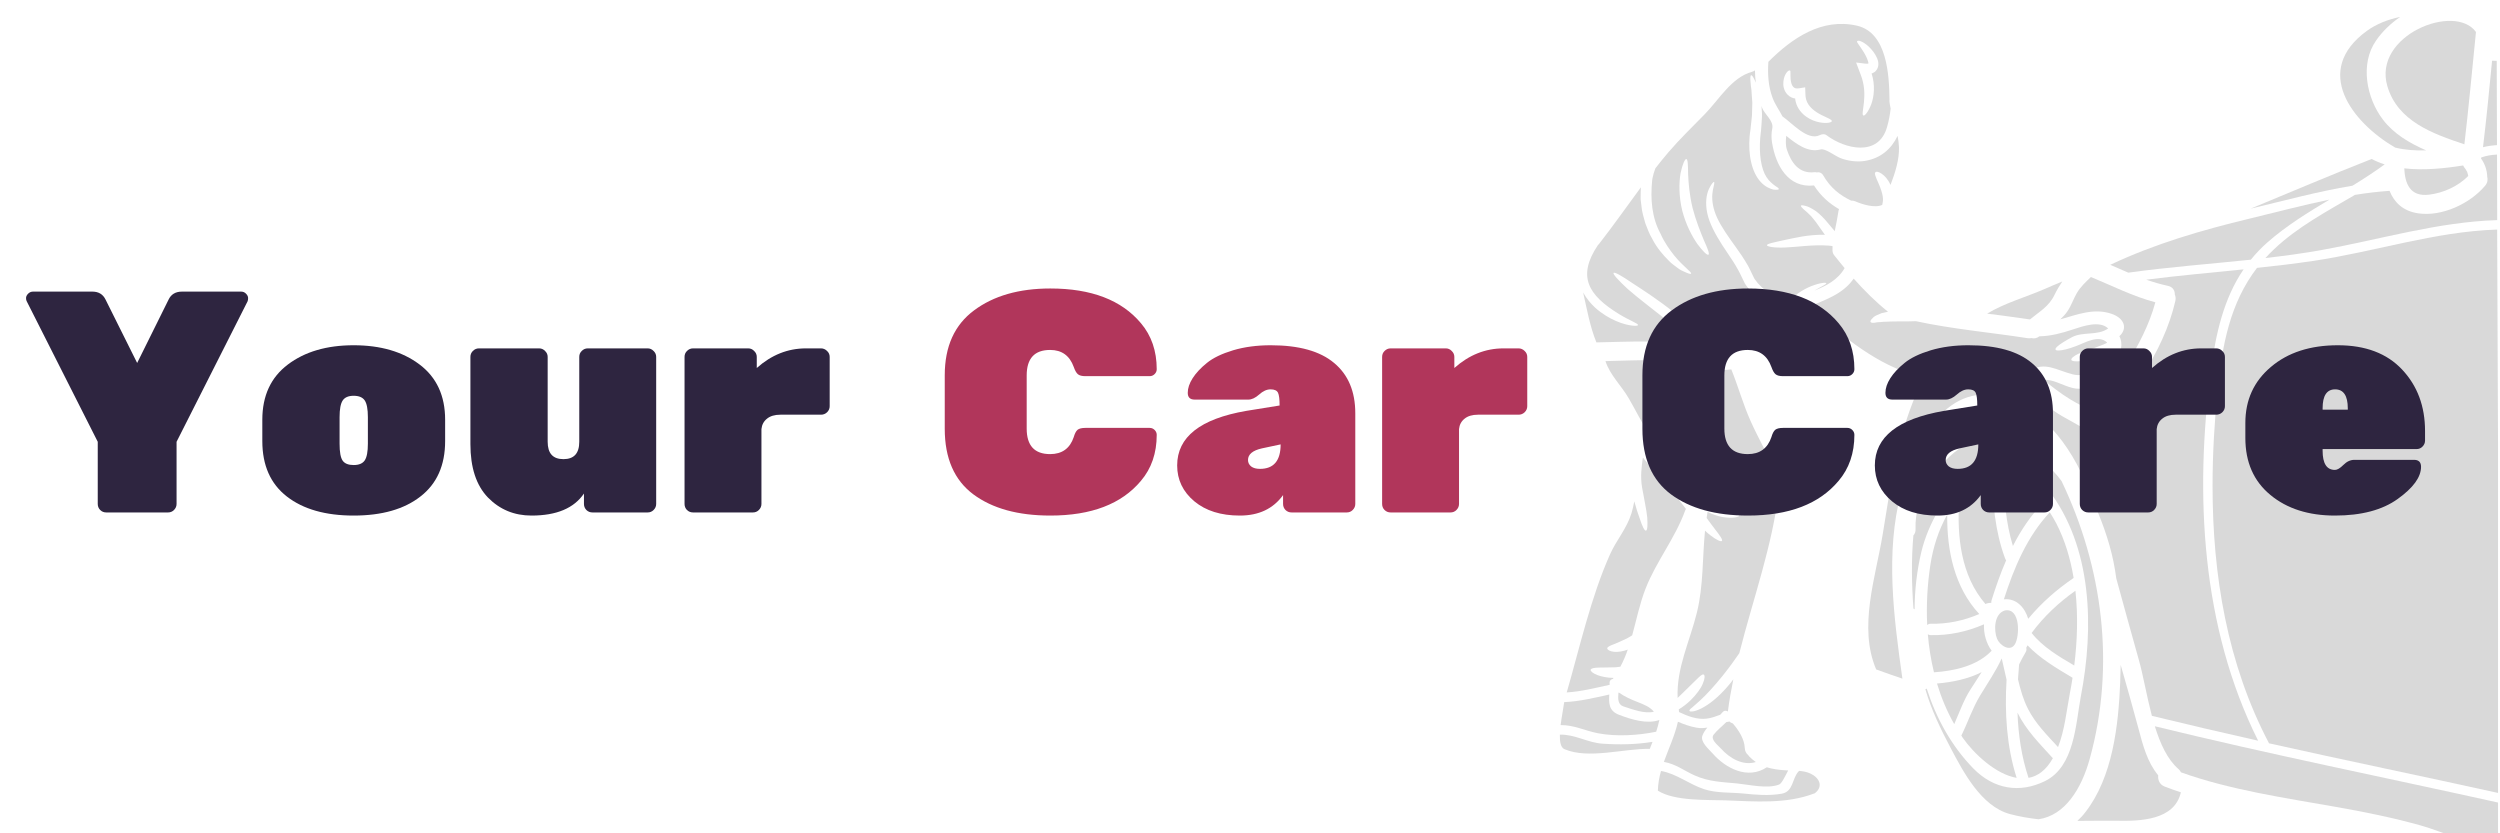 <svg xmlns="http://www.w3.org/2000/svg" xmlns:xlink="http://www.w3.org/1999/xlink" width="300" zoomAndPan="magnify" viewBox="0 0 224.88 75" height="100" preserveAspectRatio="xMidYMid meet" version="1.0"><defs><g/><clipPath id="e16794a153"><path d="M 223 5 L 224.762 5 L 224.762 14 L 223 14 Z M 223 5 " clip-rule="nonzero"/></clipPath><clipPath id="d5ea173384"><path d="M 203 13 L 224.762 13 L 224.762 24 L 203 24 Z M 203 13 " clip-rule="nonzero"/></clipPath><clipPath id="ce379fc8f1"><path d="M 199 20 L 224.762 20 L 224.762 72 L 199 72 Z M 199 20 " clip-rule="nonzero"/></clipPath><clipPath id="378deb5bc1"><path d="M 140.289 41 L 152 41 L 152 63 L 140.289 63 Z M 140.289 41 " clip-rule="nonzero"/></clipPath><clipPath id="1034938e4c"><path d="M 193 65 L 224.762 65 L 224.762 74.98 L 193 74.98 Z M 193 65 " clip-rule="nonzero"/></clipPath><clipPath id="fa6baf04ee"><path d="M 140.289 66 L 149 66 L 149 68 L 140.289 68 Z M 140.289 66 " clip-rule="nonzero"/></clipPath><clipPath id="9df1a5ecb0"><path d="M 140.289 62 L 150 62 L 150 67 L 140.289 67 Z M 140.289 62 " clip-rule="nonzero"/></clipPath></defs><path fill="#d9d9d9" d="M 151.336 18.938 C 151.031 17.656 151.043 16.449 151.191 15.59 C 151.363 14.77 151.586 14.297 151.711 14.312 C 151.848 14.332 151.859 14.859 151.871 15.676 C 151.902 16.453 151.988 17.539 152.27 18.707 C 152.57 19.871 152.988 20.883 153.293 21.629 C 153.625 22.359 153.816 22.844 153.703 22.922 C 153.594 22.996 153.207 22.641 152.703 21.957 C 152.223 21.266 151.664 20.211 151.336 18.938 Z M 152.395 31.168 C 152.66 31.227 152.922 31.285 153.18 31.328 C 152.766 31.125 152.336 30.852 151.934 30.504 C 151.609 30.234 151.352 29.957 151.02 29.707 C 150.695 29.441 150.367 29.164 150.023 28.883 C 148.648 27.789 147.328 26.797 146.438 26.012 C 145.574 25.211 145.078 24.664 145.164 24.562 C 145.246 24.457 145.887 24.816 146.859 25.484 C 147.844 26.121 149.195 26.996 150.629 28.137 C 150.977 28.434 151.316 28.723 151.641 29.008 C 151.98 29.273 152.262 29.605 152.531 29.848 C 153.059 30.363 153.59 30.73 154.086 30.961 C 154.762 31.242 155.316 31.363 155.609 31.461 C 156.422 31.34 157.215 30.996 158.035 30.266 C 158.738 29.637 159.48 29.086 160.156 28.453 C 159.766 28.004 159.27 27.602 158.668 27.176 C 158.504 27.059 158.336 26.934 158.168 26.797 C 157.988 26.676 157.824 26.523 157.66 26.352 C 157.488 26.211 157.328 26.012 157.172 25.793 C 157.109 25.695 157.012 25.582 156.965 25.488 L 156.824 25.195 C 156.75 25.043 156.676 24.891 156.602 24.738 C 156.531 24.605 156.477 24.469 156.395 24.336 C 156.25 24.066 156.09 23.801 155.93 23.547 C 155.586 23.027 155.254 22.527 154.938 22.051 C 154.312 21.07 153.789 20.109 153.594 19.191 C 153.398 18.277 153.516 17.496 153.742 17.012 C 153.953 16.559 154.148 16.359 154.199 16.375 C 154.273 16.402 154.188 16.676 154.094 17.137 C 154.008 17.574 154 18.246 154.25 19.008 C 154.492 19.785 155.023 20.633 155.672 21.555 C 156.004 22.016 156.355 22.504 156.711 23.027 C 156.891 23.305 157.066 23.574 157.234 23.871 C 157.324 24.016 157.391 24.18 157.473 24.336 L 157.68 24.766 L 157.824 25.062 C 157.875 25.16 157.934 25.203 157.984 25.277 C 158.082 25.414 158.18 25.551 158.332 25.684 C 158.457 25.816 158.598 25.949 158.754 26.07 C 158.898 26.191 159.055 26.312 159.223 26.434 C 159.695 26.785 160.172 27.18 160.562 27.617 C 161.301 26.566 162.277 26.023 162.965 25.75 C 163.777 25.43 164.285 25.414 164.309 25.488 C 164.336 25.582 163.898 25.762 163.223 26.16 C 164.316 25.719 165.352 25.188 165.957 24.129 C 165.629 23.742 165.324 23.352 165.008 22.961 C 164.809 22.707 164.871 22.418 164.871 22.164 C 164.871 22.137 164.621 22.117 164.508 22.105 C 163.082 22 161.66 22.238 160.645 22.273 C 159.59 22.324 158.977 22.191 158.965 22.074 C 158.953 21.93 159.598 21.816 160.551 21.602 C 161.457 21.418 162.691 21.094 164.184 21.133 C 164.051 20.957 163.93 20.785 163.82 20.621 C 163.504 20.145 163.223 19.777 162.961 19.477 C 162.684 19.199 162.449 18.973 162.266 18.836 C 162.094 18.68 162.004 18.566 162.023 18.512 C 162.051 18.461 162.184 18.465 162.426 18.531 C 162.676 18.582 162.996 18.75 163.375 19.004 C 163.738 19.277 164.133 19.672 164.492 20.121 C 164.672 20.344 164.863 20.574 165.066 20.805 C 165.191 20.207 165.312 19.602 165.402 19 C 165.41 18.93 165.43 18.875 165.457 18.824 C 164.574 18.316 163.812 17.645 163.199 16.691 C 160.875 16.945 159.758 14.895 159.426 12.852 C 159.352 12.41 159.359 11.992 159.445 11.555 C 159.586 10.867 158.738 10.277 158.531 9.703 C 158.508 9.645 158.492 9.59 158.473 9.527 C 158.484 9.738 158.496 9.953 158.516 10.176 C 158.535 10.539 158.484 10.879 158.473 11.246 L 158.449 11.523 L 158.438 11.703 L 158.422 11.832 C 158.395 12.008 158.383 12.195 158.363 12.379 C 158.242 13.859 158.434 15.199 158.93 15.949 C 159.176 16.328 159.469 16.547 159.672 16.703 C 159.914 16.852 160.055 16.957 160.035 17.02 C 160.012 17.078 159.844 17.098 159.555 17.066 C 159.242 16.992 158.785 16.801 158.398 16.367 C 158 15.941 157.707 15.316 157.547 14.609 C 157.375 13.898 157.344 13.113 157.402 12.297 C 157.426 12.102 157.441 11.898 157.477 11.703 L 157.496 11.555 L 157.504 11.449 L 157.535 11.172 C 157.562 10.812 157.633 10.441 157.625 10.137 C 157.637 9.816 157.645 9.516 157.648 9.23 C 157.633 8.945 157.609 8.68 157.59 8.434 C 157.586 8.184 157.559 7.961 157.523 7.762 C 157.5 7.566 157.484 7.395 157.477 7.25 C 157.461 6.961 157.477 6.789 157.539 6.77 C 157.609 6.754 157.707 6.887 157.836 7.152 C 157.875 7.23 157.922 7.336 157.965 7.445 C 157.914 7.07 157.891 6.707 157.887 6.332 C 157.812 6.387 157.727 6.43 157.625 6.461 C 155.781 6.965 154.648 8.969 153.379 10.266 C 152.281 11.395 151.129 12.496 150.102 13.699 C 149.695 14.172 149.301 14.664 148.922 15.152 C 148.863 15.305 148.812 15.457 148.766 15.617 C 148.727 15.828 148.648 16.035 148.633 16.25 C 148.473 17.891 148.586 19.574 149.398 21.055 C 149.754 21.859 150.223 22.492 150.633 23.012 C 151.445 24.008 152.234 24.504 152.133 24.629 C 152.098 24.688 151.883 24.625 151.527 24.457 C 151.352 24.379 151.137 24.289 150.91 24.102 C 150.684 23.922 150.387 23.742 150.145 23.477 C 149.633 22.973 149.055 22.312 148.621 21.457 C 148.367 21.047 148.207 20.562 148.012 20.078 C 147.879 19.574 147.703 19.055 147.664 18.492 L 147.613 18.074 L 147.598 17.977 L 147.598 17.656 C 147.605 17.398 147.598 17.148 147.617 16.895 C 147.617 16.883 147.617 16.871 147.625 16.852 C 146.363 18.555 145.152 20.297 143.844 21.965 C 143.816 22 143.781 22.027 143.75 22.062 C 141.879 24.855 142.832 26.543 145.676 28.281 C 146.672 28.887 147.395 29.113 147.359 29.258 C 147.344 29.32 147.156 29.344 146.809 29.301 C 146.449 29.258 145.957 29.141 145.375 28.887 C 144.793 28.637 144.129 28.254 143.488 27.676 C 143.105 27.316 142.723 26.867 142.43 26.336 C 142.43 26.34 142.43 26.352 142.43 26.359 C 142.77 27.855 143.035 29.387 143.617 30.816 C 146.594 30.766 149.453 30.547 152.395 31.168 " fill-opacity="1" fill-rule="nonzero"/><g clip-path="url(#e16794a153)"><path fill="#d9d9d9" d="M 224.645 5.48 C 224.633 5.473 224.613 5.469 224.598 5.469 C 224.598 5.48 224.324 5.48 224.445 5.461 C 224.371 5.473 224.297 5.469 224.227 5.461 C 223.973 8.059 223.727 10.652 223.41 13.25 C 223.812 13.141 224.227 13.09 224.668 13.062 C 224.66 10.535 224.648 8.004 224.645 5.48 " fill-opacity="1" fill-rule="nonzero"/></g><path fill="#d9d9d9" d="M 160.484 7.102 C 160.551 6.805 160.672 6.598 160.785 6.469 C 160.895 6.355 160.98 6.32 161.027 6.344 C 161.086 6.367 161.094 6.469 161.082 6.609 C 161.086 6.742 161.074 6.938 161.098 7.152 C 161.121 7.371 161.176 7.637 161.312 7.797 C 161.445 7.953 161.582 7.988 161.871 7.945 L 162.406 7.859 L 162.426 8.426 C 162.43 8.598 162.441 8.77 162.484 8.93 C 162.668 9.645 163.375 10.102 163.898 10.363 C 164.43 10.625 164.816 10.762 164.805 10.898 C 164.793 11.023 164.371 11.137 163.684 11.008 C 163.34 10.934 162.934 10.805 162.523 10.516 C 162.121 10.238 161.711 9.785 161.559 9.18 C 161.527 9.078 161.516 8.969 161.508 8.867 C 161.406 8.852 161.301 8.828 161.199 8.781 C 160.926 8.668 160.723 8.441 160.605 8.23 C 160.379 7.785 160.426 7.395 160.484 7.102 Z M 167.777 5.723 C 167.91 5.746 168.047 5.73 168.094 5.723 C 168.102 5.684 168.09 5.609 168.07 5.543 C 167.98 5.211 167.789 4.875 167.629 4.621 C 167.469 4.359 167.309 4.141 167.219 4.012 C 167.125 3.867 167.035 3.766 167.082 3.715 C 167.109 3.66 167.219 3.637 167.414 3.715 C 167.629 3.801 167.867 3.953 168.129 4.195 C 168.383 4.449 168.676 4.762 168.891 5.262 C 168.938 5.398 168.988 5.539 168.992 5.734 C 169.004 5.918 168.953 6.18 168.758 6.387 C 168.676 6.488 168.566 6.531 168.457 6.59 C 168.43 6.598 168.406 6.605 168.383 6.609 C 168.723 7.66 168.602 8.711 168.359 9.367 C 168.082 10.102 167.75 10.449 167.648 10.398 C 167.352 10.297 168.156 8.574 167.387 6.68 C 167.352 6.582 167.316 6.492 167.281 6.402 L 166.988 5.625 Z M 160.363 10.477 C 161.188 11.035 162.621 12.715 163.715 12.164 C 163.895 12.07 164.148 12.031 164.32 12.164 C 165.969 13.414 169.016 14.156 169.777 11.422 C 169.934 10.887 170.035 10.336 170.098 9.777 C 170.059 9.582 170.02 9.391 169.996 9.191 C 169.984 9.109 169.988 9.043 169.996 8.973 C 169.965 6.793 169.797 2.941 167.07 2.312 C 163.895 1.59 161.227 3.43 159.094 5.562 C 159.02 6.652 159.082 7.758 159.465 8.785 C 159.695 9.418 160.078 9.914 160.363 10.477 " fill-opacity="1" fill-rule="nonzero"/><path fill="#d9d9d9" d="M 167.77 14.484 C 167.074 14.598 166.211 14.484 165.555 14.219 C 165.098 14.035 164.199 13.332 163.797 13.449 C 162.656 13.762 161.621 12.965 160.699 12.227 C 160.664 12.637 160.625 13.055 160.766 13.484 C 161.148 14.621 161.84 15.656 163.23 15.5 C 163.312 15.488 163.375 15.5 163.438 15.516 C 163.652 15.469 163.895 15.539 164.035 15.793 C 164.68 16.91 165.527 17.57 166.539 18.055 C 166.672 18.047 166.801 18.07 166.938 18.129 C 167.512 18.383 168.668 18.754 169.34 18.441 C 169.355 18.344 169.391 18.23 169.402 18.105 C 169.43 17.879 169.391 17.566 169.258 17.16 C 169.129 16.754 168.957 16.387 168.836 16.113 C 168.738 15.852 168.629 15.629 168.711 15.527 C 168.828 15.285 169.676 15.684 170.086 16.645 C 170.52 15.527 170.883 14.324 170.848 13.246 C 170.836 12.902 170.785 12.562 170.723 12.23 C 170.172 13.379 169.238 14.246 167.77 14.484 " fill-opacity="1" fill-rule="nonzero"/><path fill="#d9d9d9" d="M 153.848 48.156 C 153.699 48.043 153.543 47.906 153.391 47.758 C 153.152 50.211 153.254 52.715 152.668 55.102 C 152.016 57.754 150.816 60.094 150.926 62.812 C 151.09 62.656 151.266 62.492 151.445 62.312 C 151.906 61.859 152.324 61.449 152.633 61.148 C 152.938 60.852 153.145 60.652 153.27 60.711 C 153.391 60.754 153.391 61.074 153.195 61.523 C 153.012 61.973 152.621 62.5 152.113 63.004 C 151.75 63.355 151.375 63.641 151.027 63.844 C 151.031 63.863 151.031 63.879 151.039 63.895 C 151.043 63.93 151.039 63.961 151.043 63.988 C 151.051 64.023 151.059 64.055 151.062 64.09 C 151.855 64.461 152.684 64.785 153.547 64.676 C 153.988 64.621 154.375 64.473 154.762 64.328 C 154.828 64.254 154.898 64.18 154.961 64.109 C 155.113 63.93 155.301 63.938 155.449 64.035 C 155.574 63.059 155.742 62.094 155.941 61.137 C 155.871 61.234 155.801 61.32 155.73 61.418 C 154.938 62.406 154.066 63.191 153.324 63.613 C 152.969 63.828 152.609 63.965 152.391 64.012 C 152.16 64.051 152.02 64.047 151.992 63.98 C 151.969 63.918 152.051 63.809 152.242 63.668 C 152.422 63.516 152.633 63.332 152.922 63.066 C 153.496 62.547 154.227 61.75 154.977 60.82 C 155.566 60.082 156.078 59.379 156.48 58.785 C 157.707 53.922 159.445 49.176 160.039 44.176 C 159.977 44.27 159.918 44.367 159.852 44.457 C 159.555 44.828 159.211 45.129 158.859 45.355 C 158.504 45.57 158.156 45.73 157.836 45.785 C 157.168 45.91 156.844 45.738 156.832 45.621 C 156.809 45.48 157.207 45.379 157.613 45.141 C 158.062 44.902 158.609 44.465 159.098 43.859 C 159.367 43.512 159.586 43.164 159.758 42.836 C 159.195 41.098 158.242 39.578 157.496 37.898 C 156.816 36.379 156.379 34.785 155.758 33.246 C 155.375 33.293 154.988 33.312 154.59 33.281 C 152.758 33.16 150.992 32.371 149.148 32.391 C 147.574 32.406 146 32.461 144.43 32.5 C 144.855 33.789 145.859 34.688 146.547 35.883 C 147.164 36.941 147.703 38.07 148.379 39.094 C 149.238 40.387 150.516 41.688 151.539 42.965 C 151.773 43.227 152.004 43.496 152.23 43.766 C 152.305 43.848 152.359 43.922 152.434 43.996 C 152.895 44.465 153.359 44.867 153.82 45.184 C 154.285 45.492 154.727 45.719 155.125 45.875 C 155.883 46.176 156.496 46.254 156.477 46.41 C 156.457 46.516 155.93 46.699 154.938 46.527 C 154.539 46.453 154.078 46.301 153.613 46.066 C 153.605 46.113 153.605 46.16 153.602 46.203 C 153.57 46.348 153.559 46.48 153.539 46.621 C 153.828 47.016 154.09 47.379 154.312 47.66 C 154.738 48.207 155.008 48.582 154.91 48.688 C 154.824 48.773 154.414 48.602 153.848 48.156 " fill-opacity="1" fill-rule="nonzero"/><path fill="#d9d9d9" d="M 156.969 67.324 C 156.941 66.512 156.41 65.707 155.895 65.109 C 155.781 65.074 155.672 65.02 155.594 64.938 C 155.496 64.949 155.398 64.969 155.309 64.988 C 154.934 65.363 154.5 65.695 154.176 66.109 C 153.84 66.543 154.512 67.027 154.824 67.371 C 155.605 68.246 156.816 68.945 157.965 68.582 C 157.758 68.438 157.551 68.273 157.363 68.074 C 157.328 68.035 157.301 67.992 157.27 67.949 C 157.102 67.812 156.98 67.605 156.969 67.324 " fill-opacity="1" fill-rule="nonzero"/><path fill="#d9d9d9" d="M 145.648 62.336 C 145.633 62.336 145.621 62.34 145.602 62.34 C 145.547 62.879 145.539 63.406 146.043 63.574 C 146.891 63.852 147.949 64.262 148.789 64.055 C 148.438 63.617 147.902 63.414 147.367 63.199 C 146.75 62.961 146.176 62.711 145.648 62.336 " fill-opacity="1" fill-rule="nonzero"/><path fill="#d9d9d9" d="M 214.562 14.793 C 214.152 14.668 213.762 14.504 213.387 14.309 C 209.719 15.742 206.121 17.285 202.5 18.777 C 205.512 18.062 208.57 17.223 211.66 16.715 C 212.648 16.113 213.621 15.48 214.562 14.793 " fill-opacity="1" fill-rule="nonzero"/><g clip-path="url(#d5ea173384)"><path fill="#d9d9d9" d="M 217.57 19.199 C 216.203 18.996 215.414 18.207 215 17.176 C 213.965 17.246 212.93 17.371 211.887 17.539 C 209.363 19.023 206.75 20.402 204.625 22.41 C 204.34 22.676 204.078 22.949 203.828 23.223 C 205.539 23.027 207.246 22.801 208.945 22.492 C 214.203 21.543 219.316 19.98 224.688 19.809 C 224.68 17.844 224.68 15.875 224.672 13.91 C 224.16 13.938 223.723 14.008 223.262 14.168 C 223.254 14.199 223.242 14.227 223.23 14.258 C 223.566 14.727 223.773 15.297 223.789 15.879 C 223.789 15.887 223.789 15.898 223.789 15.902 C 223.859 16.156 223.824 16.445 223.613 16.699 C 222.258 18.328 219.711 19.52 217.57 19.199 " fill-opacity="1" fill-rule="nonzero"/></g><path fill="#d9d9d9" d="M 215.5 13.281 C 216.379 13.5 217.336 13.562 218.297 13.535 C 216.785 12.879 215.363 12.035 214.398 10.758 C 212.938 8.844 212.309 5.762 213.789 3.645 C 214.355 2.824 215.109 2.105 215.957 1.523 C 214.863 1.746 213.836 2.145 212.949 2.785 C 208.039 6.363 211.598 11 215.5 13.281 " fill-opacity="1" fill-rule="nonzero"/><path fill="#d9d9d9" d="M 169.875 28.949 C 169.727 28.957 169.586 28.961 169.453 28.961 C 169.34 28.98 169.227 28.984 169.121 28.992 C 168.906 28.98 168.699 29.055 168.555 29.055 C 168.41 29.059 168.316 29.031 168.289 28.973 C 168.258 28.914 168.297 28.824 168.391 28.715 C 168.496 28.605 168.613 28.461 168.871 28.359 C 169 28.301 169.141 28.238 169.297 28.18 C 169.449 28.137 169.602 28.109 169.766 28.074 C 169.797 28.062 169.828 28.062 169.863 28.059 C 168.742 27.164 167.727 26.145 166.77 25.074 C 165.789 26.504 164.156 26.996 162.598 27.668 C 165.527 29.922 168.277 32.484 171.855 33.629 C 171.891 33.641 171.918 33.652 171.949 33.668 C 173.719 33.676 175.402 33.184 177.156 33.066 C 178.891 32.953 180.57 33.324 182.301 33.316 C 182.418 33.312 182.52 33.332 182.605 33.367 C 184 32.52 184.98 33.305 186.484 33.691 C 187.5 33.945 188.188 33.469 188.805 32.719 C 189.008 32.461 189.324 32.074 189.504 31.676 C 189.324 31.809 189.129 31.922 188.922 32.012 C 188.25 32.332 187.617 32.461 187.156 32.508 C 186.695 32.547 186.402 32.512 186.363 32.391 C 186.32 32.262 186.555 32.062 186.965 31.852 C 187.152 31.758 189.68 30.914 189.578 30.824 C 188.797 30.094 187.613 30.844 186.762 31.156 C 186.43 31.277 186.121 31.383 185.859 31.445 C 185.336 31.566 184.992 31.586 184.938 31.461 C 184.887 31.34 185.152 31.102 185.605 30.816 C 185.832 30.676 186.102 30.512 186.406 30.352 C 187.41 29.816 188.73 30.242 189.676 29.559 C 188.891 28.82 187.414 29.355 186.484 29.656 C 185.484 29.988 184.523 30.246 183.48 30.27 C 183.254 30.453 182.996 30.488 182.77 30.426 C 182.668 30.449 182.555 30.453 182.434 30.438 C 179.074 29.914 175.688 29.625 172.367 28.906 C 171.938 28.926 171.406 28.934 170.848 28.926 C 170.504 28.945 170.168 28.922 169.875 28.949 " fill-opacity="1" fill-rule="nonzero"/><g clip-path="url(#ce379fc8f1)"><path fill="#d9d9d9" d="M 208.09 23.488 C 206.426 23.734 204.742 23.934 203.07 24.109 C 200.648 27.273 199.938 31.023 199.523 35.137 C 199.238 37.984 199.07 40.863 199.07 43.738 C 199.07 51.746 200.383 59.73 204.152 66.898 C 210.984 68.43 217.984 69.863 224.867 71.387 C 224.828 54.477 224.754 37.57 224.684 20.66 C 219.016 20.844 213.668 22.664 208.09 23.488 " fill-opacity="1" fill-rule="nonzero"/></g><path fill="#d9d9d9" d="M 218.559 17.52 C 219.863 17.359 221.152 16.773 222.082 15.84 C 222.074 15.82 222.074 15.812 222.074 15.805 C 222.07 15.766 222.066 15.73 222.051 15.691 C 222.031 15.613 222.008 15.539 221.98 15.457 C 221.969 15.457 221.867 15.27 221.855 15.242 C 221.805 15.168 221.75 15.102 221.699 15.031 C 221.664 14.984 221.645 14.941 221.621 14.891 C 219.941 15.16 218.074 15.352 216.324 15.152 C 216.383 16.496 216.828 17.734 218.559 17.52 " fill-opacity="1" fill-rule="nonzero"/><path fill="#d9d9d9" d="M 156.293 70.512 C 157.379 70.621 159.008 71.016 160.059 70.609 C 160.305 70.516 160.598 69.859 160.875 69.34 C 160.797 69.332 160.715 69.332 160.645 69.328 C 160.047 69.293 159.48 69.219 158.953 69.055 C 157.246 70.188 155.254 69.16 154.074 67.809 C 153.766 67.457 152.941 66.777 153.156 66.207 C 153.258 65.934 153.418 65.699 153.605 65.48 C 153.301 65.535 152.98 65.555 152.637 65.492 C 152.047 65.387 151.492 65.188 150.953 64.957 C 150.68 66.191 150.117 67.371 149.688 68.57 C 150.789 68.77 151.461 69.34 152.469 69.793 C 153.73 70.359 154.953 70.383 156.293 70.512 " fill-opacity="1" fill-rule="nonzero"/><path fill="#d9d9d9" d="M 184.84 26.547 C 185.055 26.109 185.289 25.719 185.547 25.332 C 185.012 25.559 184.477 25.777 183.949 26.012 C 182.234 26.758 180.371 27.266 178.781 28.227 C 180.066 28.391 181.352 28.559 182.633 28.75 C 183.465 28.059 184.34 27.598 184.84 26.547 " fill-opacity="1" fill-rule="nonzero"/><path fill="#d9d9d9" d="M 189.965 28.238 C 191.188 28.652 191.422 29.602 190.684 30.254 C 191.398 31.605 189.836 33.531 188.828 34.348 C 188.176 34.871 187.285 35.125 186.461 34.914 C 185.504 34.672 184.723 34.113 183.875 34.199 C 184.625 34.812 185.41 35.422 186.223 35.918 C 186.945 36.367 187.723 36.711 188.441 37.16 C 189.496 35.895 190.488 34.188 191.297 32.871 C 192.395 31.082 193.375 29.227 193.922 27.207 C 191.91 26.676 190.043 25.723 188.121 24.93 C 188.113 24.938 188.109 24.941 188.102 24.953 C 187.637 25.391 187.168 25.836 186.844 26.395 C 186.547 26.91 186.355 27.504 186.023 27.992 C 185.832 28.281 185.605 28.523 185.367 28.742 C 186.887 28.316 188.383 27.703 189.965 28.238 " fill-opacity="1" fill-rule="nonzero"/><path fill="#d9d9d9" d="M 202.516 23.371 C 202.961 22.824 203.457 22.297 204.02 21.805 C 205.73 20.305 207.648 19.125 209.59 17.965 C 207.176 18.465 204.766 19.105 202.418 19.672 C 198.102 20.711 193.887 21.934 189.863 23.832 C 190.406 24.066 190.938 24.305 191.484 24.539 C 195.145 24.031 198.84 23.758 202.516 23.371 " fill-opacity="1" fill-rule="nonzero"/><path fill="#d9d9d9" d="M 214.801 7.75 C 215.723 10.91 218.879 12.035 221.734 12.988 C 222.133 9.617 222.43 6.254 222.777 2.879 C 220.871 0.23 213.469 3.188 214.801 7.75 " fill-opacity="1" fill-rule="nonzero"/><path fill="#d9d9d9" d="M 182.508 70.008 C 183.328 69.863 184.09 69.328 184.703 68.227 C 184.688 68.211 184.664 68.207 184.648 68.188 C 183.453 66.867 182.297 65.73 181.516 64.141 C 181.586 66.133 181.871 68.102 182.508 70.008 " fill-opacity="1" fill-rule="nonzero"/><path fill="#d9d9d9" d="M 186.727 53.164 C 185.223 54.234 183.887 55.477 182.785 56.969 C 183.805 58.246 185.227 59.074 186.621 59.898 C 186.898 57.707 186.973 55.402 186.727 53.164 " fill-opacity="1" fill-rule="nonzero"/><path fill="#d9d9d9" d="M 186.223 62.422 C 186.316 61.961 186.395 61.484 186.469 61 C 185.027 60.133 183.574 59.293 182.418 58.082 C 182.383 58.16 182.34 58.234 182.301 58.301 C 182.336 58.422 182.332 58.551 182.254 58.688 C 182.035 59.051 181.848 59.422 181.66 59.801 C 181.621 60.242 181.586 60.688 181.559 61.137 C 181.777 62.07 182.043 62.992 182.469 63.82 C 183.156 65.152 184.172 66.156 185.164 67.238 C 185.762 65.699 185.918 64.055 186.223 62.422 " fill-opacity="1" fill-rule="nonzero"/><path fill="#d9d9d9" d="M 180.379 54.941 C 179.41 55.227 179.367 56.711 179.672 57.484 C 179.898 58.055 180.836 58.723 181.285 57.977 C 181.727 57.238 181.777 54.672 180.379 54.941 " fill-opacity="1" fill-rule="nonzero"/><path fill="#d9d9d9" d="M 184.422 46.105 C 182.371 48.301 181.199 51.105 180.289 53.941 C 180.297 53.941 180.316 53.934 180.336 53.934 C 181.414 53.848 182.168 54.664 182.48 55.691 C 183.656 54.27 185.027 53.066 186.566 52.016 C 186.281 50.285 185.785 48.617 185.008 47.109 C 184.836 46.781 184.637 46.441 184.422 46.105 " fill-opacity="1" fill-rule="nonzero"/><g clip-path="url(#378deb5bc1)"><path fill="#d9d9d9" d="M 144.805 61.492 C 144.785 61.258 144.93 61.129 145.109 61.098 C 145.121 61.066 145.141 61.039 145.152 61.012 C 144.566 61.004 144.059 60.891 143.695 60.754 C 143.289 60.59 143.074 60.406 143.098 60.281 C 143.125 60.152 143.402 60.094 143.828 60.082 C 144.23 60.066 144.777 60.082 145.352 60.055 C 145.5 60.035 145.637 60.023 145.773 60.004 C 146.043 59.5 146.258 58.988 146.438 58.465 C 145.996 58.629 145.57 58.695 145.215 58.664 C 144.82 58.625 144.602 58.48 144.594 58.363 C 144.582 58.223 144.832 58.117 145.168 57.988 C 145.465 57.863 145.898 57.688 146.352 57.465 C 146.523 57.367 146.684 57.277 146.836 57.18 C 147.223 55.789 147.5 54.363 148.047 52.961 C 149.012 50.508 150.691 48.457 151.598 45.965 C 151.617 45.91 151.641 45.852 151.676 45.805 C 150.473 44.188 149.043 42.766 147.805 41.184 C 147.793 41.227 147.789 41.27 147.777 41.309 C 147.695 41.988 147.555 42.867 147.727 43.871 C 147.898 44.871 148.121 45.848 148.191 46.566 C 148.242 47.281 148.207 47.734 148.078 47.758 C 147.949 47.789 147.746 47.379 147.527 46.699 C 147.371 46.277 147.191 45.742 147.027 45.121 C 146.957 45.484 146.879 45.848 146.77 46.203 C 146.332 47.605 145.422 48.59 144.84 49.898 C 143.113 53.762 142.129 58.227 140.945 62.32 C 142.262 62.238 143.531 61.91 144.809 61.633 C 144.809 61.586 144.809 61.539 144.805 61.492 " fill-opacity="1" fill-rule="nonzero"/></g><path fill="#d9d9d9" d="M 194.18 69.781 C 193.188 68.582 192.801 67.074 192.391 65.531 C 191.887 63.629 191.34 61.734 190.801 59.84 C 190.789 60.355 190.781 60.871 190.758 61.391 C 190.602 65.273 190.09 69.934 187.617 73.105 C 187.398 73.398 187.152 73.648 186.902 73.879 C 188.066 73.879 189.238 73.852 190.422 73.867 C 192.539 73.91 195.645 73.836 196.219 71.309 C 195.727 71.148 195.23 70.977 194.746 70.785 C 194.289 70.602 194.133 70.168 194.18 69.781 " fill-opacity="1" fill-rule="nonzero"/><g clip-path="url(#1034938e4c)"><path fill="#d9d9d9" d="M 224.914 72.262 C 214.566 69.965 204.176 67.887 193.875 65.363 C 194.359 66.93 195.008 68.355 196.004 69.215 C 196.105 69.305 196.184 69.406 196.227 69.508 C 200.609 71.086 205.613 71.816 210.148 72.617 C 212.754 73.074 215.281 73.586 217.824 74.297 C 219.746 74.824 222.781 76.305 224.93 76.18 C 224.922 74.871 224.914 73.57 224.914 72.262 " fill-opacity="1" fill-rule="nonzero"/></g><path fill="#d9d9d9" d="M 173.672 50.848 C 173.406 52.605 173.301 54.43 173.387 56.246 C 173.469 56.184 173.562 56.137 173.695 56.137 C 175.203 56.172 176.691 55.859 178.074 55.262 C 175.832 52.852 175.152 49.535 175.191 46.309 C 174.418 47.695 173.918 49.234 173.672 50.848 " fill-opacity="1" fill-rule="nonzero"/><path fill="#d9d9d9" d="M 181.438 70.008 C 180.531 67.156 180.355 64.152 180.531 61.176 C 180.383 60.543 180.25 59.91 180.102 59.285 C 180.094 59.285 180.09 59.285 180.082 59.281 C 179.547 60.445 178.824 61.477 178.16 62.582 C 177.461 63.734 177.055 65 176.461 66.203 C 176.5 66.27 176.539 66.34 176.586 66.402 C 177.594 67.836 179.555 69.688 181.438 70.008 " fill-opacity="1" fill-rule="nonzero"/><path fill="#d9d9d9" d="M 180.262 42.707 C 180.289 44.883 180.469 47.059 181.102 49.141 C 181.816 47.723 182.699 46.41 183.816 45.254 C 182.844 44.012 181.598 42.965 180.262 42.707 " fill-opacity="1" fill-rule="nonzero"/><path fill="#d9d9d9" d="M 162.875 69.617 C 162.555 69.469 162.207 69.406 161.848 69.379 C 161.844 69.387 161.84 69.395 161.832 69.406 C 161.207 70.039 161.375 71.242 160.289 71.434 C 159.133 71.637 157.984 71.535 156.824 71.414 C 155.672 71.305 154.414 71.391 153.312 71.027 C 151.961 70.586 150.824 69.629 149.43 69.387 C 149.27 69.965 149.16 70.555 149.148 71.16 C 150.652 72.117 153.613 71.973 155.211 72.031 C 157.871 72.129 160.691 72.379 163.223 71.41 C 163.23 71.402 163.242 71.402 163.262 71.402 C 164.062 70.801 163.711 70.008 162.875 69.617 " fill-opacity="1" fill-rule="nonzero"/><path fill="#d9d9d9" d="M 171.039 44.332 C 172.227 39.875 175.191 33.875 180.719 35.918 C 184.754 37.41 187.043 41.457 188.492 45.496 C 189.305 47.371 189.965 49.309 190.289 51.281 C 190.332 51.543 190.363 51.801 190.406 52.062 C 191.074 54.523 191.762 56.973 192.445 59.426 C 192.828 60.777 193.137 62.633 193.609 64.426 C 196.785 65.203 199.98 65.945 203.172 66.664 C 198.066 56.457 197.445 44.484 198.926 33.324 C 199.359 30.031 200.066 26.883 201.863 24.242 C 198.941 24.539 196.016 24.801 193.102 25.172 C 193.738 25.391 194.387 25.586 195.055 25.727 C 195.5 25.824 195.684 26.16 195.672 26.508 C 195.742 26.664 195.77 26.848 195.727 27.066 C 195.188 29.422 194.105 31.715 192.77 33.738 C 191.656 35.434 190.578 37.441 189.172 38.898 C 188.875 39.199 188.52 39.207 188.234 39.059 C 188.219 39.055 188.195 39.043 188.176 39.031 C 188.152 39.016 188.133 39.004 188.109 38.984 C 188.09 38.98 188.078 38.969 188.062 38.965 C 187.023 38.168 185.781 37.699 184.715 36.926 C 183.863 36.309 183.02 35.684 182.215 35.016 C 180.52 35.012 178.84 34.566 177.156 34.773 C 175.566 34.973 174.023 35.316 172.434 35.371 C 170.676 39.43 170.094 43.734 169.387 48.066 C 168.75 51.961 167.168 56.434 168.797 60.25 C 169.586 60.527 170.363 60.82 171.156 61.078 C 170.387 55.59 169.598 49.742 171.039 44.332 " fill-opacity="1" fill-rule="nonzero"/><g clip-path="url(#fa6baf04ee)"><path fill="#d9d9d9" d="M 144.168 66.93 C 142.801 66.84 141.711 66.086 140.328 66.117 C 140.309 66.754 140.402 67.273 140.734 67.422 C 142.914 68.359 146.094 67.352 148.422 67.398 C 148.508 67.188 148.594 66.973 148.668 66.766 C 147.184 67.008 145.664 67.035 144.168 66.93 " fill-opacity="1" fill-rule="nonzero"/></g><path fill="#d9d9d9" d="M 185.484 43.305 C 183.723 40.809 179.449 38.348 176.723 40.074 C 174.281 41.621 172.219 44.637 172.34 47.617 C 172.352 47.859 172.273 48.055 172.145 48.188 C 171.953 50.375 171.988 52.574 172.152 54.766 C 172.188 54.793 172.219 54.816 172.254 54.84 C 172.262 53.082 172.465 51.332 172.859 49.684 C 174.062 44.613 179.5 37.902 184.262 44.047 C 188.27 49.227 188.41 56.512 187.211 62.695 C 186.75 65.176 186.652 68.98 183.992 70.297 C 181.691 71.426 179.371 71.023 177.547 69.168 C 175.598 67.176 174.207 64.668 173.344 61.973 C 173.301 61.996 173.27 62.02 173.223 62.031 C 173.754 63.875 174.605 65.625 175.5 67.324 C 176.648 69.492 178.25 72.559 180.82 73.262 C 181.68 73.492 182.543 73.637 183.406 73.734 C 185.781 73.391 187.266 71.004 188.012 68.309 C 190.344 59.898 189.191 51.059 185.484 43.305 " fill-opacity="1" fill-rule="nonzero"/><g clip-path="url(#9df1a5ecb0)"><path fill="#d9d9d9" d="M 145.633 64.324 C 144.727 63.977 144.727 63.27 144.777 62.508 C 143.434 62.801 142.105 63.133 140.719 63.191 C 140.648 63.715 140.492 64.5 140.395 65.258 C 141.613 65.246 142.551 65.758 143.75 65.992 C 145.402 66.309 147.359 66.191 148.996 65.855 C 149.109 65.508 149.211 65.16 149.281 64.801 C 148.188 65.188 146.793 64.773 145.633 64.324 " fill-opacity="1" fill-rule="nonzero"/></g><path fill="#d9d9d9" d="M 178.5 56.188 C 176.988 56.844 175.359 57.203 173.695 57.16 C 173.594 57.16 173.516 57.133 173.445 57.086 C 173.543 58.246 173.723 59.391 173.996 60.508 C 175.863 60.383 177.902 59.918 179.188 58.566 C 178.719 57.934 178.453 57.035 178.5 56.188 " fill-opacity="1" fill-rule="nonzero"/><path fill="#d9d9d9" d="M 178.637 54.367 C 178.676 54.344 178.707 54.32 178.758 54.309 C 178.891 54.27 179.023 54.254 179.16 54.254 C 179.148 54.184 179.156 54.105 179.18 54.027 C 179.562 52.812 179.984 51.598 180.496 50.422 C 180.453 50.371 180.41 50.312 180.391 50.238 C 179.496 47.812 179.27 45.238 179.234 42.668 C 178.438 42.77 177.625 43.188 176.832 44.047 C 176.621 44.273 176.422 44.508 176.23 44.746 C 176.258 44.816 176.281 44.891 176.273 44.984 C 176.047 48.262 176.422 51.82 178.637 54.367 " fill-opacity="1" fill-rule="nonzero"/><path fill="#d9d9d9" d="M 177.277 62.062 C 177.605 61.539 177.961 61.023 178.285 60.492 C 177.066 61.113 175.637 61.402 174.27 61.516 C 174.652 62.785 175.164 64.016 175.82 65.172 C 176.285 64.125 176.648 63.047 177.277 62.062 " fill-opacity="1" fill-rule="nonzero"/><g fill="#2e2540" fill-opacity="1"><g transform="translate(2.003, 46.12)"><g><path d="M 13.062 0 L 7.5 0 C 7.289 0 7.109 -0.07 6.953 -0.219 C 6.805 -0.375 6.734 -0.555 6.734 -0.766 L 6.734 -6.359 L 0.344 -19 C 0.301 -19.07 0.281 -19.172 0.281 -19.297 C 0.281 -19.43 0.344 -19.562 0.469 -19.688 C 0.594 -19.812 0.738 -19.875 0.906 -19.875 L 6.25 -19.875 C 6.812 -19.875 7.207 -19.633 7.438 -19.156 L 10.281 -13.453 L 13.109 -19.156 C 13.336 -19.633 13.738 -19.875 14.312 -19.875 L 19.641 -19.875 C 19.816 -19.875 19.961 -19.812 20.078 -19.688 C 20.203 -19.562 20.266 -19.43 20.266 -19.297 C 20.266 -19.172 20.25 -19.07 20.219 -19 L 13.828 -6.359 L 13.828 -0.766 C 13.828 -0.555 13.75 -0.375 13.594 -0.219 C 13.445 -0.07 13.27 0 13.062 0 Z M 13.062 0 "/></g></g></g><g fill="#2e2540" fill-opacity="1"><g transform="translate(22.549, 46.12)"><g><path d="M 1 -6.422 L 1 -8.344 C 1 -10.5 1.766 -12.156 3.297 -13.312 C 4.828 -14.469 6.801 -15.047 9.219 -15.047 C 11.645 -15.047 13.625 -14.469 15.156 -13.312 C 16.688 -12.156 17.453 -10.5 17.453 -8.344 L 17.453 -6.422 C 17.453 -4.242 16.711 -2.582 15.234 -1.438 C 13.766 -0.289 11.758 0.281 9.219 0.281 C 6.688 0.281 4.68 -0.289 3.203 -1.438 C 1.734 -2.582 1 -4.242 1 -6.422 Z M 10.5 -6.188 L 10.5 -8.578 C 10.5 -9.297 10.406 -9.797 10.219 -10.078 C 10.031 -10.359 9.695 -10.5 9.219 -10.5 C 8.75 -10.5 8.422 -10.359 8.234 -10.078 C 8.047 -9.797 7.953 -9.297 7.953 -8.578 L 7.953 -6.188 C 7.953 -5.426 8.047 -4.914 8.234 -4.656 C 8.422 -4.395 8.75 -4.266 9.219 -4.266 C 9.695 -4.266 10.031 -4.406 10.219 -4.688 C 10.406 -4.969 10.5 -5.469 10.5 -6.188 Z M 10.5 -6.188 "/></g></g></g><g fill="#2e2540" fill-opacity="1"><g transform="translate(40.996, 46.12)"><g><path d="M 1.281 -6.156 L 1.281 -14 C 1.281 -14.207 1.352 -14.383 1.5 -14.531 C 1.656 -14.688 1.836 -14.766 2.047 -14.766 L 7.469 -14.766 C 7.676 -14.766 7.852 -14.688 8 -14.531 C 8.156 -14.383 8.234 -14.207 8.234 -14 L 8.234 -6.359 C 8.234 -5.316 8.707 -4.797 9.656 -4.797 C 10.602 -4.797 11.078 -5.316 11.078 -6.359 L 11.078 -14 C 11.078 -14.207 11.148 -14.383 11.297 -14.531 C 11.453 -14.688 11.633 -14.766 11.844 -14.766 L 17.234 -14.766 C 17.441 -14.766 17.617 -14.688 17.766 -14.531 C 17.922 -14.383 18 -14.207 18 -14 L 18 -0.766 C 18 -0.555 17.922 -0.375 17.766 -0.219 C 17.617 -0.07 17.441 0 17.234 0 L 12.266 0 C 12.055 0 11.875 -0.07 11.719 -0.219 C 11.57 -0.375 11.5 -0.555 11.5 -0.766 L 11.5 -1.703 C 10.602 -0.379 9.031 0.281 6.781 0.281 C 5.227 0.281 3.922 -0.258 2.859 -1.344 C 1.805 -2.438 1.281 -4.039 1.281 -6.156 Z M 1.281 -6.156 "/></g></g></g><g fill="#2e2540" fill-opacity="1"><g transform="translate(60.408, 46.12)"><g><path d="M 7.641 -14 L 7.641 -13 C 8.961 -14.176 10.438 -14.766 12.062 -14.766 L 13.422 -14.766 C 13.629 -14.766 13.812 -14.688 13.969 -14.531 C 14.125 -14.383 14.203 -14.207 14.203 -14 L 14.203 -9.562 C 14.203 -9.352 14.125 -9.172 13.969 -9.016 C 13.812 -8.867 13.629 -8.797 13.422 -8.797 L 9.766 -8.797 C 9.254 -8.797 8.852 -8.676 8.562 -8.438 C 8.27 -8.207 8.102 -7.895 8.062 -7.5 L 8.062 -0.766 C 8.062 -0.555 7.984 -0.375 7.828 -0.219 C 7.68 -0.07 7.504 0 7.297 0 L 1.906 0 C 1.695 0 1.516 -0.07 1.359 -0.219 C 1.211 -0.375 1.141 -0.555 1.141 -0.766 L 1.141 -14 C 1.141 -14.207 1.211 -14.383 1.359 -14.531 C 1.516 -14.688 1.695 -14.766 1.906 -14.766 L 6.875 -14.766 C 7.082 -14.766 7.258 -14.688 7.406 -14.531 C 7.562 -14.383 7.641 -14.207 7.641 -14 Z M 7.641 -14 "/></g></g></g><g fill="#000000" fill-opacity="1"><g transform="translate(75.452, 46.12)"><g/></g></g><g fill="#b1365b" fill-opacity="1"><g transform="translate(83.686, 46.12)"><g><path d="M 8.656 -12.328 L 8.656 -7.547 C 8.656 -6.016 9.359 -5.25 10.766 -5.25 C 11.836 -5.25 12.547 -5.758 12.891 -6.781 C 12.984 -7.102 13.098 -7.32 13.234 -7.438 C 13.379 -7.551 13.613 -7.609 13.938 -7.609 L 19.734 -7.609 C 19.898 -7.609 20.047 -7.547 20.172 -7.422 C 20.297 -7.297 20.359 -7.148 20.359 -6.984 C 20.359 -5.336 19.883 -3.957 18.938 -2.844 C 17.195 -0.758 14.477 0.281 10.781 0.281 C 7.883 0.281 5.578 -0.352 3.859 -1.625 C 2.141 -2.906 1.281 -4.875 1.281 -7.531 L 1.281 -12.344 C 1.281 -14.938 2.16 -16.883 3.922 -18.188 C 5.68 -19.5 7.969 -20.156 10.781 -20.156 C 14.477 -20.156 17.195 -19.113 18.938 -17.031 C 19.883 -15.914 20.359 -14.535 20.359 -12.891 C 20.359 -12.723 20.297 -12.578 20.172 -12.453 C 20.047 -12.328 19.898 -12.266 19.734 -12.266 L 13.938 -12.266 C 13.633 -12.266 13.41 -12.32 13.266 -12.438 C 13.129 -12.551 13.004 -12.77 12.891 -13.094 C 12.523 -14.113 11.816 -14.625 10.766 -14.625 C 9.359 -14.625 8.656 -13.859 8.656 -12.328 Z M 8.656 -12.328 "/></g></g></g><g fill="#b1365b" fill-opacity="1"><g transform="translate(104.885, 46.12)"><g><path d="M 1 -4.234 C 1 -6.785 3.07 -8.422 7.219 -9.141 L 10.219 -9.625 C 10.219 -10.188 10.172 -10.566 10.078 -10.766 C 9.984 -10.973 9.758 -11.078 9.406 -11.078 C 9.062 -11.078 8.719 -10.922 8.375 -10.609 C 8.031 -10.305 7.707 -10.156 7.406 -10.156 L 2.578 -10.156 C 2.16 -10.156 1.953 -10.359 1.953 -10.766 C 1.953 -11.18 2.098 -11.617 2.391 -12.078 C 2.691 -12.547 3.117 -13.004 3.672 -13.453 C 4.234 -13.91 5.02 -14.289 6.031 -14.594 C 7.039 -14.895 8.172 -15.047 9.422 -15.047 C 11.961 -15.047 13.863 -14.516 15.125 -13.453 C 16.395 -12.398 17.031 -10.891 17.031 -8.922 L 17.031 -0.766 C 17.031 -0.555 16.953 -0.375 16.797 -0.219 C 16.648 -0.07 16.473 0 16.266 0 L 11.297 0 C 11.086 0 10.906 -0.07 10.75 -0.219 C 10.602 -0.375 10.531 -0.555 10.531 -0.766 L 10.531 -1.562 C 9.645 -0.332 8.348 0.281 6.641 0.281 C 4.941 0.281 3.578 -0.145 2.547 -1 C 1.516 -1.863 1 -2.941 1 -4.234 Z M 8.453 -3.922 C 9.691 -3.922 10.312 -4.656 10.312 -6.125 L 8.625 -5.766 C 7.789 -5.578 7.375 -5.227 7.375 -4.719 C 7.375 -4.488 7.469 -4.297 7.656 -4.141 C 7.852 -3.992 8.117 -3.922 8.453 -3.922 Z M 8.453 -3.922 "/></g></g></g><g fill="#b1365b" fill-opacity="1"><g transform="translate(123.19, 46.12)"><g><path d="M 7.641 -14 L 7.641 -13 C 8.961 -14.176 10.438 -14.766 12.062 -14.766 L 13.422 -14.766 C 13.629 -14.766 13.812 -14.688 13.969 -14.531 C 14.125 -14.383 14.203 -14.207 14.203 -14 L 14.203 -9.562 C 14.203 -9.352 14.125 -9.172 13.969 -9.016 C 13.812 -8.867 13.629 -8.797 13.422 -8.797 L 9.766 -8.797 C 9.254 -8.797 8.852 -8.676 8.562 -8.438 C 8.27 -8.207 8.102 -7.895 8.062 -7.5 L 8.062 -0.766 C 8.062 -0.555 7.984 -0.375 7.828 -0.219 C 7.68 -0.07 7.504 0 7.297 0 L 1.906 0 C 1.695 0 1.516 -0.07 1.359 -0.219 C 1.211 -0.375 1.141 -0.555 1.141 -0.766 L 1.141 -14 C 1.141 -14.207 1.211 -14.383 1.359 -14.531 C 1.516 -14.688 1.695 -14.766 1.906 -14.766 L 6.875 -14.766 C 7.082 -14.766 7.258 -14.688 7.406 -14.531 C 7.562 -14.383 7.641 -14.207 7.641 -14 Z M 7.641 -14 "/></g></g></g><g fill="#000000" fill-opacity="1"><g transform="translate(138.242, 46.12)"><g/></g></g><g fill="#2e2540" fill-opacity="1"><g transform="translate(146.476, 46.12)"><g><path d="M 8.656 -12.328 L 8.656 -7.547 C 8.656 -6.016 9.359 -5.25 10.766 -5.25 C 11.836 -5.25 12.547 -5.758 12.891 -6.781 C 12.984 -7.102 13.098 -7.32 13.234 -7.438 C 13.379 -7.551 13.613 -7.609 13.938 -7.609 L 19.734 -7.609 C 19.898 -7.609 20.047 -7.547 20.172 -7.422 C 20.297 -7.297 20.359 -7.148 20.359 -6.984 C 20.359 -5.336 19.883 -3.957 18.938 -2.844 C 17.195 -0.758 14.477 0.281 10.781 0.281 C 7.883 0.281 5.578 -0.352 3.859 -1.625 C 2.141 -2.906 1.281 -4.875 1.281 -7.531 L 1.281 -12.344 C 1.281 -14.938 2.16 -16.883 3.922 -18.188 C 5.68 -19.5 7.969 -20.156 10.781 -20.156 C 14.477 -20.156 17.195 -19.113 18.938 -17.031 C 19.883 -15.914 20.359 -14.535 20.359 -12.891 C 20.359 -12.723 20.297 -12.578 20.172 -12.453 C 20.047 -12.328 19.898 -12.266 19.734 -12.266 L 13.938 -12.266 C 13.633 -12.266 13.41 -12.32 13.266 -12.438 C 13.129 -12.551 13.004 -12.77 12.891 -13.094 C 12.523 -14.113 11.816 -14.625 10.766 -14.625 C 9.359 -14.625 8.656 -13.859 8.656 -12.328 Z M 8.656 -12.328 "/></g></g></g><g fill="#2e2540" fill-opacity="1"><g transform="translate(167.676, 46.12)"><g><path d="M 1 -4.234 C 1 -6.785 3.07 -8.422 7.219 -9.141 L 10.219 -9.625 C 10.219 -10.188 10.172 -10.566 10.078 -10.766 C 9.984 -10.973 9.758 -11.078 9.406 -11.078 C 9.062 -11.078 8.719 -10.922 8.375 -10.609 C 8.031 -10.305 7.707 -10.156 7.406 -10.156 L 2.578 -10.156 C 2.16 -10.156 1.953 -10.359 1.953 -10.766 C 1.953 -11.18 2.098 -11.617 2.391 -12.078 C 2.691 -12.547 3.117 -13.004 3.672 -13.453 C 4.234 -13.91 5.02 -14.289 6.031 -14.594 C 7.039 -14.895 8.172 -15.047 9.422 -15.047 C 11.961 -15.047 13.863 -14.516 15.125 -13.453 C 16.395 -12.398 17.031 -10.891 17.031 -8.922 L 17.031 -0.766 C 17.031 -0.555 16.953 -0.375 16.797 -0.219 C 16.648 -0.07 16.473 0 16.266 0 L 11.297 0 C 11.086 0 10.906 -0.07 10.75 -0.219 C 10.602 -0.375 10.531 -0.555 10.531 -0.766 L 10.531 -1.562 C 9.645 -0.332 8.348 0.281 6.641 0.281 C 4.941 0.281 3.578 -0.145 2.547 -1 C 1.516 -1.863 1 -2.941 1 -4.234 Z M 8.453 -3.922 C 9.691 -3.922 10.312 -4.656 10.312 -6.125 L 8.625 -5.766 C 7.789 -5.578 7.375 -5.227 7.375 -4.719 C 7.375 -4.488 7.469 -4.297 7.656 -4.141 C 7.852 -3.992 8.117 -3.922 8.453 -3.922 Z M 8.453 -3.922 "/></g></g></g><g fill="#2e2540" fill-opacity="1"><g transform="translate(185.98, 46.12)"><g><path d="M 7.641 -14 L 7.641 -13 C 8.961 -14.176 10.438 -14.766 12.062 -14.766 L 13.422 -14.766 C 13.629 -14.766 13.812 -14.688 13.969 -14.531 C 14.125 -14.383 14.203 -14.207 14.203 -14 L 14.203 -9.562 C 14.203 -9.352 14.125 -9.172 13.969 -9.016 C 13.812 -8.867 13.629 -8.797 13.422 -8.797 L 9.766 -8.797 C 9.254 -8.797 8.852 -8.676 8.562 -8.438 C 8.27 -8.207 8.102 -7.895 8.062 -7.5 L 8.062 -0.766 C 8.062 -0.555 7.984 -0.375 7.828 -0.219 C 7.68 -0.07 7.504 0 7.297 0 L 1.906 0 C 1.695 0 1.516 -0.07 1.359 -0.219 C 1.211 -0.375 1.141 -0.555 1.141 -0.766 L 1.141 -14 C 1.141 -14.207 1.211 -14.383 1.359 -14.531 C 1.516 -14.688 1.695 -14.766 1.906 -14.766 L 6.875 -14.766 C 7.082 -14.766 7.258 -14.688 7.406 -14.531 C 7.562 -14.383 7.641 -14.207 7.641 -14 Z M 7.641 -14 "/></g></g></g><g fill="#2e2540" fill-opacity="1"><g transform="translate(201.022, 46.12)"><g><path d="M 16.406 -5.703 L 7.953 -5.703 L 7.953 -5.562 C 7.953 -4.406 8.32 -3.828 9.062 -3.828 C 9.27 -3.828 9.523 -3.977 9.828 -4.281 C 10.129 -4.582 10.457 -4.734 10.812 -4.734 L 16.188 -4.734 C 16.602 -4.734 16.812 -4.523 16.812 -4.109 C 16.812 -3.18 16.113 -2.219 14.719 -1.219 C 13.332 -0.219 11.445 0.281 9.062 0.281 C 6.688 0.281 4.75 -0.336 3.25 -1.578 C 1.75 -2.816 1 -4.523 1 -6.703 L 1 -8.062 C 1 -10.125 1.766 -11.801 3.297 -13.094 C 4.828 -14.395 6.836 -15.047 9.328 -15.047 C 11.816 -15.047 13.742 -14.316 15.109 -12.859 C 16.484 -11.398 17.172 -9.555 17.172 -7.328 L 17.172 -6.469 C 17.172 -6.258 17.094 -6.078 16.938 -5.922 C 16.789 -5.773 16.613 -5.703 16.406 -5.703 Z M 10.219 -9.375 C 10.219 -10.508 9.836 -11.078 9.078 -11.078 C 8.328 -11.078 7.953 -10.508 7.953 -9.375 L 7.953 -9.25 L 10.219 -9.25 Z M 10.219 -9.375 "/></g></g></g></svg>
